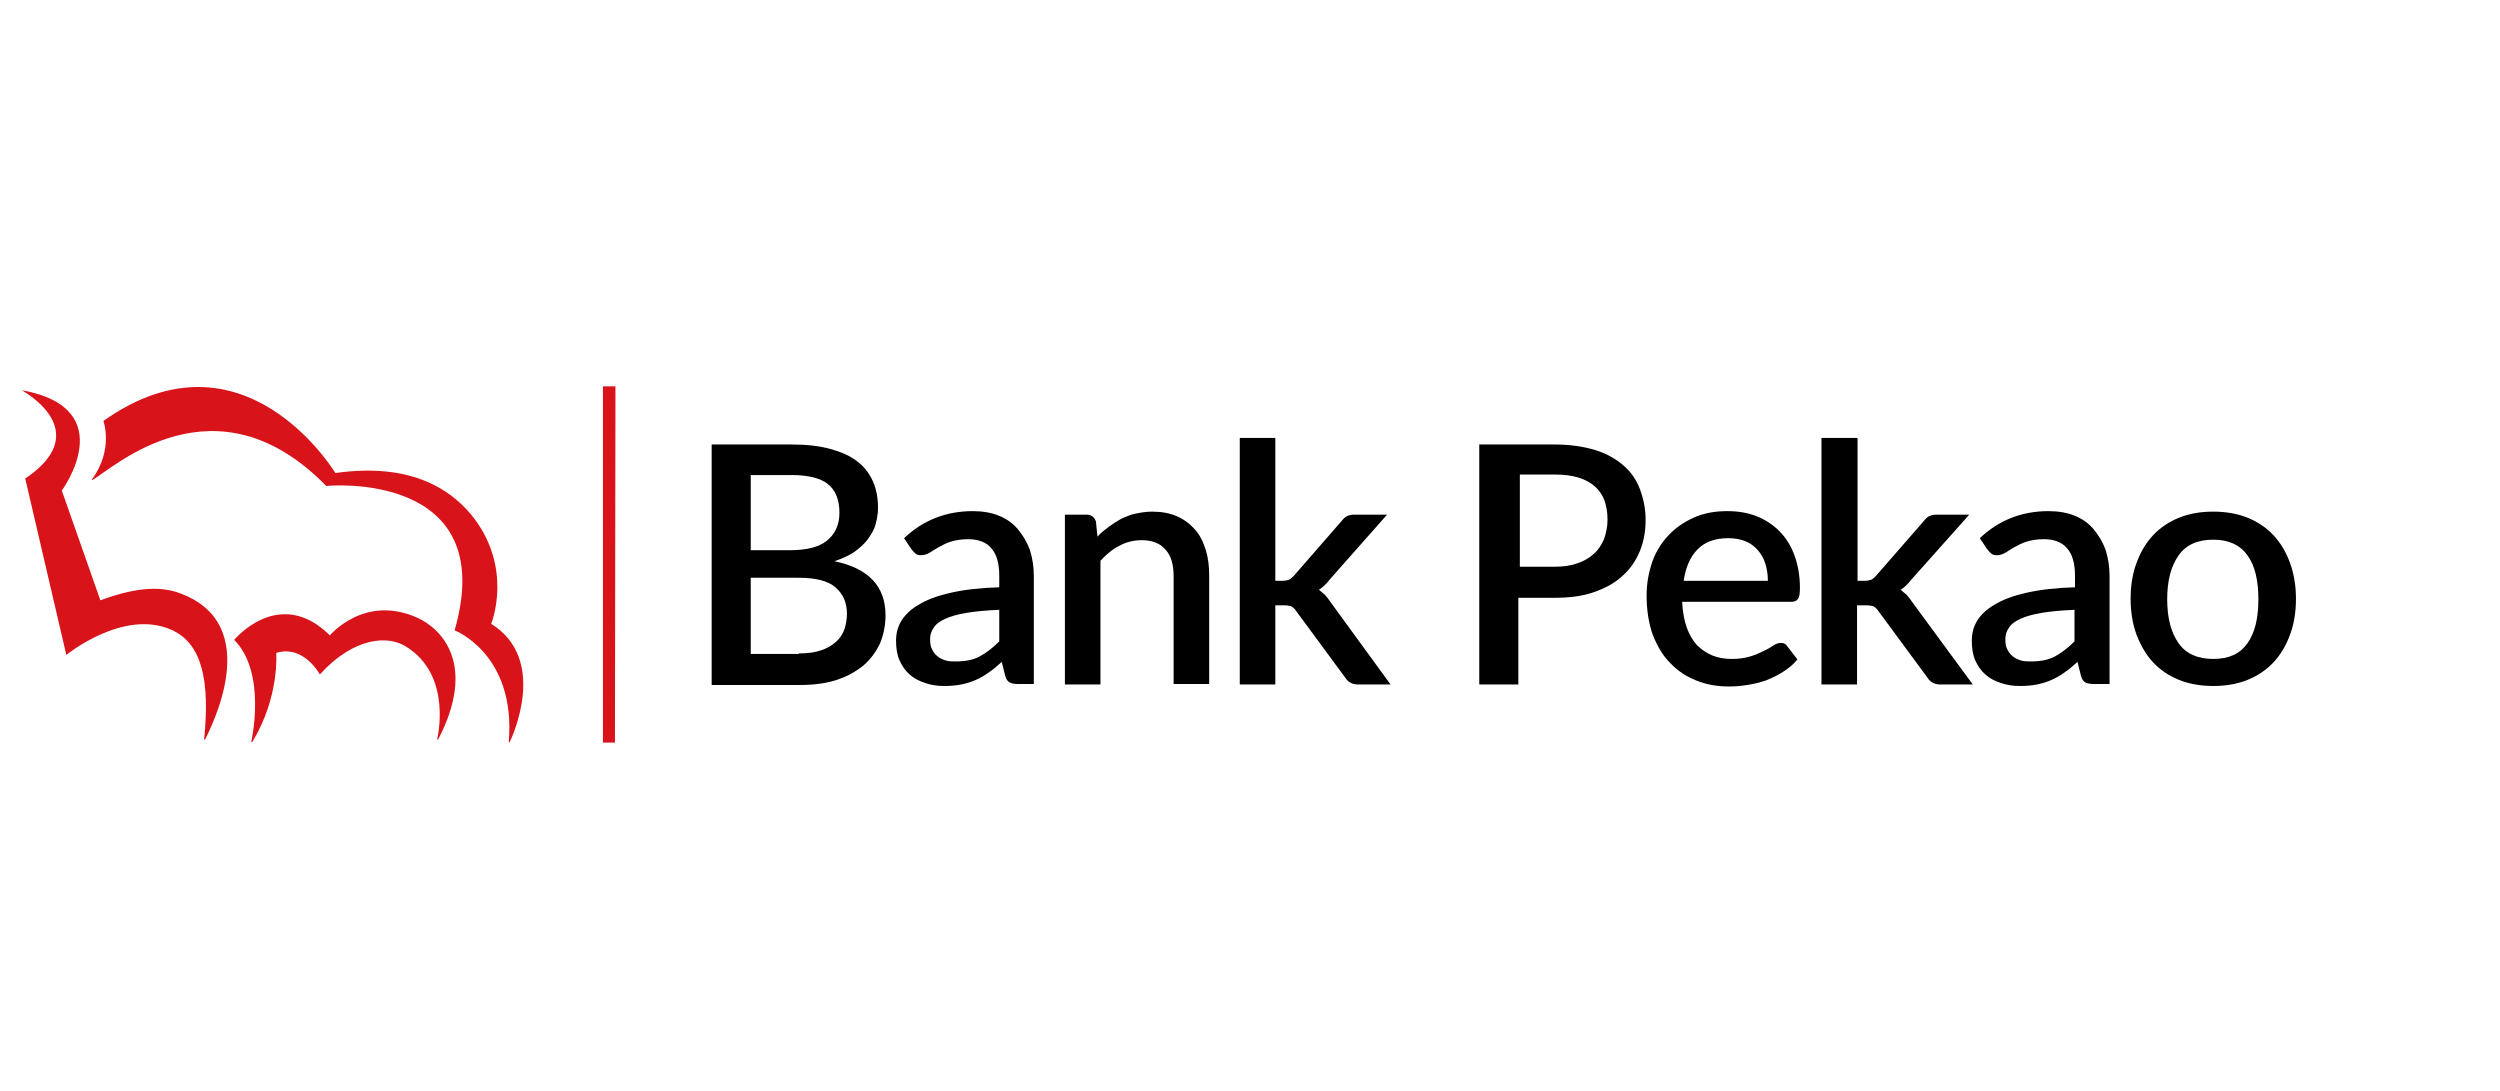 <?xml version="1.0"?>
<svg xmlns="http://www.w3.org/2000/svg" width="220" height="96" viewBox="0 0 220 96" fill="none">
<g clip-path="url(#clip0_1239_6542)">
<path d="M53.058 34V65.349H54.116L54.16 34H53.058Z" fill="#D8131A"/>
<path d="M40.007 55.473C40.007 55.473 45.43 57.545 44.769 65.305H44.857C45.078 64.82 48.252 58.03 43.226 54.9C43.226 54.9 45.254 49.917 41.462 45.288C39.522 42.951 35.995 40.702 29.513 41.628C29.513 41.628 21.489 28.268 9.099 37.042C9.099 37.042 10.025 39.556 8.085 42.201L8.129 42.245C10.025 41.143 18.975 32.809 28.72 42.774C28.675 42.73 44.063 41.319 40.007 55.473Z" fill="#D8131A"/>
<path d="M20.607 56.31C20.607 56.31 24.575 51.504 29.028 55.914C29.028 55.914 32.071 52.254 36.744 54.37C38.861 55.34 41.991 58.471 38.552 65.085H38.464C38.464 65.085 39.875 59.485 35.774 56.928C34.187 55.87 31.145 56.046 28.146 59.353C28.146 59.353 26.735 56.707 24.31 57.457C24.31 57.457 24.619 61.337 22.194 65.305H22.106C22.106 65.305 23.517 59.221 20.607 56.31Z" fill="#D8131A"/>
<path d="M5.836 57.633C5.836 57.633 10.862 53.533 15.095 55.429C17.785 56.619 18.49 59.926 17.961 65.085H18.049C18.446 64.203 23.384 54.988 15.845 52.21C14.434 51.681 12.406 51.504 8.834 52.827L5.439 43.171C5.439 43.171 10.73 35.984 2 34.353V34.397C2.838 34.882 8.041 38.189 2.22 42.113L5.836 57.633Z" fill="#D8131A"/>
<path d="M69.637 39.115C71.004 39.115 72.15 39.247 73.076 39.511C74.046 39.776 74.84 40.129 75.457 40.614C76.074 41.099 76.515 41.672 76.824 42.377C77.132 43.083 77.265 43.833 77.265 44.714C77.265 45.199 77.177 45.684 77.044 46.169C76.912 46.654 76.647 47.051 76.339 47.492C76.03 47.889 75.633 48.242 75.148 48.594C74.663 48.903 74.09 49.167 73.429 49.388C76.427 50.005 77.926 51.593 77.926 54.15C77.926 55.032 77.75 55.87 77.441 56.619C77.088 57.369 76.603 58.03 75.986 58.559C75.325 59.088 74.575 59.529 73.605 59.838C72.679 60.146 71.577 60.279 70.386 60.279H62.626V39.115H69.637ZM66.065 41.804V48.418H69.504C70.96 48.418 72.062 48.153 72.767 47.58C73.473 47.007 73.87 46.213 73.87 45.111C73.87 43.965 73.517 43.127 72.856 42.598C72.194 42.069 71.092 41.804 69.681 41.804H66.065ZM70.298 57.501C71.092 57.501 71.709 57.413 72.238 57.236C72.767 57.06 73.208 56.795 73.561 56.487C73.914 56.178 74.134 55.825 74.311 55.385C74.443 54.944 74.531 54.503 74.531 54.018C74.531 53.004 74.178 52.254 73.517 51.681C72.856 51.108 71.753 50.843 70.298 50.843H66.065V57.545H70.298V57.501Z" fill="black"/>
<path d="M79.558 47.36C81.233 45.773 83.261 44.979 85.598 44.979C86.48 44.979 87.23 45.111 87.891 45.376C88.552 45.64 89.125 46.037 89.566 46.566C90.007 47.095 90.36 47.668 90.624 48.374C90.845 49.079 90.977 49.829 90.977 50.711V60.191H89.566C89.258 60.191 89.037 60.146 88.861 60.058C88.684 59.97 88.552 59.794 88.464 59.485L88.155 58.25C87.759 58.603 87.406 58.912 87.009 59.176C86.656 59.441 86.26 59.661 85.863 59.838C85.466 60.014 85.025 60.146 84.584 60.235C84.143 60.323 83.614 60.367 83.085 60.367C82.468 60.367 81.894 60.279 81.409 60.102C80.88 59.926 80.439 59.706 80.043 59.353C79.646 59 79.381 58.603 79.161 58.118C78.94 57.633 78.852 57.016 78.852 56.355C78.852 55.781 78.984 55.208 79.293 54.679C79.602 54.15 80.131 53.621 80.836 53.224C81.542 52.783 82.468 52.43 83.658 52.166C84.804 51.901 86.26 51.725 87.935 51.681V50.667C87.935 49.608 87.715 48.771 87.23 48.242C86.789 47.712 86.083 47.448 85.201 47.448C84.584 47.448 84.099 47.536 83.658 47.668C83.261 47.801 82.909 47.977 82.6 48.153C82.291 48.33 82.027 48.506 81.806 48.638C81.586 48.771 81.321 48.859 81.057 48.859C80.836 48.859 80.66 48.815 80.528 48.682C80.395 48.55 80.263 48.418 80.175 48.286L79.558 47.36ZM87.935 53.665C86.833 53.709 85.863 53.797 85.069 53.929C84.275 54.062 83.658 54.238 83.173 54.459C82.688 54.679 82.335 54.944 82.159 55.252C81.939 55.561 81.85 55.87 81.85 56.266C81.85 56.619 81.894 56.928 82.027 57.148C82.159 57.413 82.291 57.589 82.512 57.765C82.732 57.942 82.953 58.03 83.217 58.118C83.482 58.206 83.79 58.206 84.099 58.206C84.937 58.206 85.642 58.074 86.215 57.765C86.789 57.457 87.362 57.016 87.935 56.443V53.665Z" fill="black"/>
<path d="M96.577 47.227C96.885 46.875 97.238 46.61 97.591 46.346C97.944 46.081 98.296 45.861 98.693 45.64C99.09 45.464 99.487 45.288 99.928 45.199C100.369 45.111 100.854 45.023 101.383 45.023C102.221 45.023 102.926 45.155 103.543 45.42C104.161 45.684 104.69 46.081 105.131 46.566C105.572 47.051 105.88 47.668 106.101 48.374C106.321 49.079 106.409 49.829 106.409 50.667V60.191H103.279V50.711C103.279 49.697 103.058 48.903 102.573 48.374C102.088 47.801 101.383 47.536 100.457 47.536C99.751 47.536 99.09 47.712 98.517 48.021C97.9 48.33 97.371 48.771 96.841 49.344V60.235H93.711V45.288H95.607C96.048 45.288 96.312 45.508 96.445 45.905L96.577 47.227Z" fill="black"/>
<path d="M112.229 38.541V51.108H112.891C113.111 51.108 113.288 51.063 113.42 51.019C113.552 50.975 113.684 50.843 113.861 50.667L118.05 45.861C118.182 45.684 118.358 45.508 118.535 45.42C118.711 45.332 118.931 45.288 119.196 45.288H122.062L117.035 50.975C116.727 51.372 116.418 51.681 116.065 51.901C116.242 52.033 116.418 52.21 116.594 52.342C116.727 52.519 116.903 52.695 117.035 52.915L122.37 60.235H119.549C119.284 60.235 119.064 60.191 118.887 60.102C118.711 60.014 118.535 59.882 118.402 59.661L114.081 53.797C113.949 53.577 113.773 53.444 113.64 53.356C113.508 53.312 113.288 53.268 112.979 53.268H112.229V60.235H109.099V38.541H112.229Z" fill="black"/>
<path d="M136.789 39.115C138.155 39.115 139.346 39.291 140.36 39.6C141.374 39.908 142.212 40.393 142.873 40.967C143.535 41.54 144.02 42.245 144.328 43.083C144.637 43.921 144.813 44.803 144.813 45.773C144.813 46.787 144.637 47.712 144.284 48.55C143.931 49.388 143.446 50.093 142.741 50.711C142.08 51.328 141.242 51.769 140.228 52.122C139.214 52.474 138.067 52.607 136.744 52.607H133.614V60.235H130.175V39.115H136.789ZM136.789 49.873C137.538 49.873 138.244 49.785 138.817 49.564C139.39 49.388 139.875 49.079 140.272 48.727C140.669 48.374 140.933 47.933 141.154 47.448C141.33 46.919 141.462 46.39 141.462 45.728C141.462 45.111 141.374 44.582 141.198 44.053C141.021 43.568 140.713 43.127 140.36 42.818C139.963 42.466 139.478 42.201 138.905 42.025C138.332 41.848 137.626 41.76 136.877 41.76H133.746V49.873H136.789Z" fill="black"/>
<path d="M148.032 53.004C148.076 53.841 148.208 54.591 148.429 55.208C148.649 55.825 148.958 56.355 149.311 56.751C149.707 57.148 150.148 57.457 150.677 57.677C151.206 57.898 151.78 57.986 152.441 57.986C153.058 57.986 153.587 57.898 154.028 57.765C154.469 57.633 154.866 57.457 155.219 57.28C155.572 57.104 155.836 56.972 156.057 56.795C156.277 56.663 156.497 56.575 156.718 56.575C156.982 56.575 157.159 56.663 157.291 56.884L158.173 58.03C157.82 58.471 157.379 58.824 156.894 59.132C156.409 59.441 155.924 59.661 155.395 59.882C154.866 60.058 154.337 60.191 153.764 60.279C153.191 60.367 152.662 60.411 152.132 60.411C151.074 60.411 150.148 60.235 149.266 59.882C148.385 59.529 147.635 59.044 146.974 58.339C146.312 57.677 145.827 56.84 145.43 55.825C145.078 54.811 144.901 53.665 144.901 52.386C144.901 51.372 145.078 50.402 145.386 49.476C145.695 48.594 146.18 47.801 146.797 47.139C147.415 46.478 148.164 45.949 149.046 45.552C149.928 45.155 150.898 44.979 152 44.979C152.926 44.979 153.764 45.111 154.557 45.42C155.351 45.728 156.012 46.169 156.586 46.742C157.159 47.316 157.6 48.021 157.908 48.859C158.217 49.697 158.393 50.667 158.393 51.725C158.393 52.21 158.349 52.563 158.217 52.695C158.129 52.871 157.908 52.959 157.644 52.959H148.032V53.004ZM155.572 51.063C155.572 50.534 155.483 50.049 155.351 49.608C155.219 49.167 154.998 48.771 154.69 48.418C154.381 48.065 154.028 47.801 153.587 47.624C153.147 47.448 152.662 47.36 152.088 47.36C150.942 47.36 150.06 47.668 149.399 48.33C148.737 48.991 148.341 49.917 148.164 51.108H155.572V51.063Z" fill="black"/>
<path d="M163.464 38.541V51.108H164.125C164.346 51.108 164.522 51.063 164.654 51.019C164.787 50.975 164.919 50.843 165.095 50.667L169.284 45.861C169.416 45.684 169.593 45.508 169.769 45.42C169.945 45.332 170.166 45.288 170.43 45.288H173.296L168.226 50.975C167.917 51.372 167.609 51.681 167.256 51.901C167.432 52.033 167.609 52.21 167.785 52.342C167.917 52.519 168.094 52.695 168.226 52.915L173.605 60.235H170.783C170.519 60.235 170.298 60.191 170.122 60.102C169.945 60.014 169.769 59.882 169.637 59.661L165.316 53.797C165.183 53.577 165.007 53.444 164.875 53.356C164.743 53.312 164.522 53.268 164.213 53.268H163.42V60.235H160.289V38.541H163.464Z" fill="black"/>
<path d="M174.222 47.36C175.898 45.773 177.926 44.979 180.263 44.979C181.145 44.979 181.894 45.111 182.556 45.376C183.217 45.64 183.79 46.037 184.231 46.566C184.672 47.095 185.025 47.668 185.289 48.374C185.51 49.079 185.642 49.829 185.642 50.711V60.191H184.231C183.922 60.191 183.702 60.146 183.526 60.058C183.349 59.97 183.217 59.794 183.129 59.485L182.82 58.25C182.423 58.603 182.071 58.912 181.674 59.176C181.321 59.441 180.924 59.661 180.527 59.838C180.131 60.014 179.69 60.146 179.249 60.235C178.808 60.323 178.279 60.367 177.75 60.367C177.132 60.367 176.559 60.279 176.074 60.102C175.545 59.926 175.104 59.706 174.707 59.353C174.311 59 174.046 58.603 173.825 58.118C173.605 57.633 173.517 57.016 173.517 56.355C173.517 55.781 173.649 55.208 173.958 54.679C174.266 54.15 174.796 53.621 175.501 53.224C176.206 52.783 177.132 52.43 178.323 52.166C179.469 51.901 180.924 51.725 182.6 51.681V50.667C182.6 49.608 182.379 48.771 181.894 48.242C181.453 47.712 180.748 47.448 179.866 47.448C179.249 47.448 178.764 47.536 178.323 47.668C177.926 47.801 177.573 47.977 177.265 48.153C176.956 48.33 176.691 48.506 176.471 48.638C176.251 48.771 175.986 48.859 175.721 48.859C175.501 48.859 175.325 48.815 175.192 48.682C175.06 48.55 174.928 48.418 174.84 48.286L174.222 47.36ZM182.556 53.665C181.453 53.709 180.483 53.797 179.69 53.929C178.896 54.062 178.279 54.238 177.794 54.459C177.309 54.679 176.956 54.944 176.78 55.252C176.559 55.561 176.471 55.87 176.471 56.266C176.471 56.619 176.515 56.928 176.647 57.148C176.78 57.413 176.912 57.589 177.132 57.765C177.353 57.942 177.573 58.03 177.838 58.118C178.102 58.206 178.411 58.206 178.72 58.206C179.557 58.206 180.263 58.074 180.836 57.765C181.409 57.457 181.982 57.016 182.556 56.443V53.665Z" fill="black"/>
<path d="M194.769 45.023C195.871 45.023 196.885 45.199 197.767 45.552C198.649 45.905 199.443 46.434 200.06 47.095C200.677 47.757 201.162 48.55 201.515 49.52C201.868 50.49 202.044 51.548 202.044 52.695C202.044 53.885 201.868 54.944 201.515 55.87C201.162 56.84 200.677 57.633 200.06 58.294C199.443 58.956 198.649 59.485 197.767 59.838C196.885 60.191 195.871 60.367 194.769 60.367C193.667 60.367 192.653 60.191 191.771 59.838C190.889 59.485 190.095 58.956 189.478 58.294C188.861 57.633 188.376 56.795 188.023 55.87C187.67 54.944 187.494 53.841 187.494 52.695C187.494 51.504 187.67 50.446 188.023 49.52C188.376 48.55 188.861 47.757 189.478 47.095C190.095 46.434 190.889 45.905 191.771 45.552C192.653 45.199 193.623 45.023 194.769 45.023ZM194.769 57.986C196.136 57.986 197.106 57.545 197.767 56.619C198.429 55.693 198.737 54.414 198.737 52.739C198.737 51.063 198.429 49.741 197.767 48.859C197.106 47.933 196.092 47.492 194.769 47.492C193.402 47.492 192.388 47.933 191.727 48.859C191.065 49.785 190.713 51.063 190.713 52.739C190.713 54.414 191.065 55.693 191.727 56.619C192.388 57.545 193.402 57.986 194.769 57.986Z" fill="black"/>
</g>
<defs>
<clipPath id="clip0_1239_6542">
<rect width="200" height="31.349" fill="white" transform="translate(2 34)"/>
</clipPath>
</defs>
</svg>
